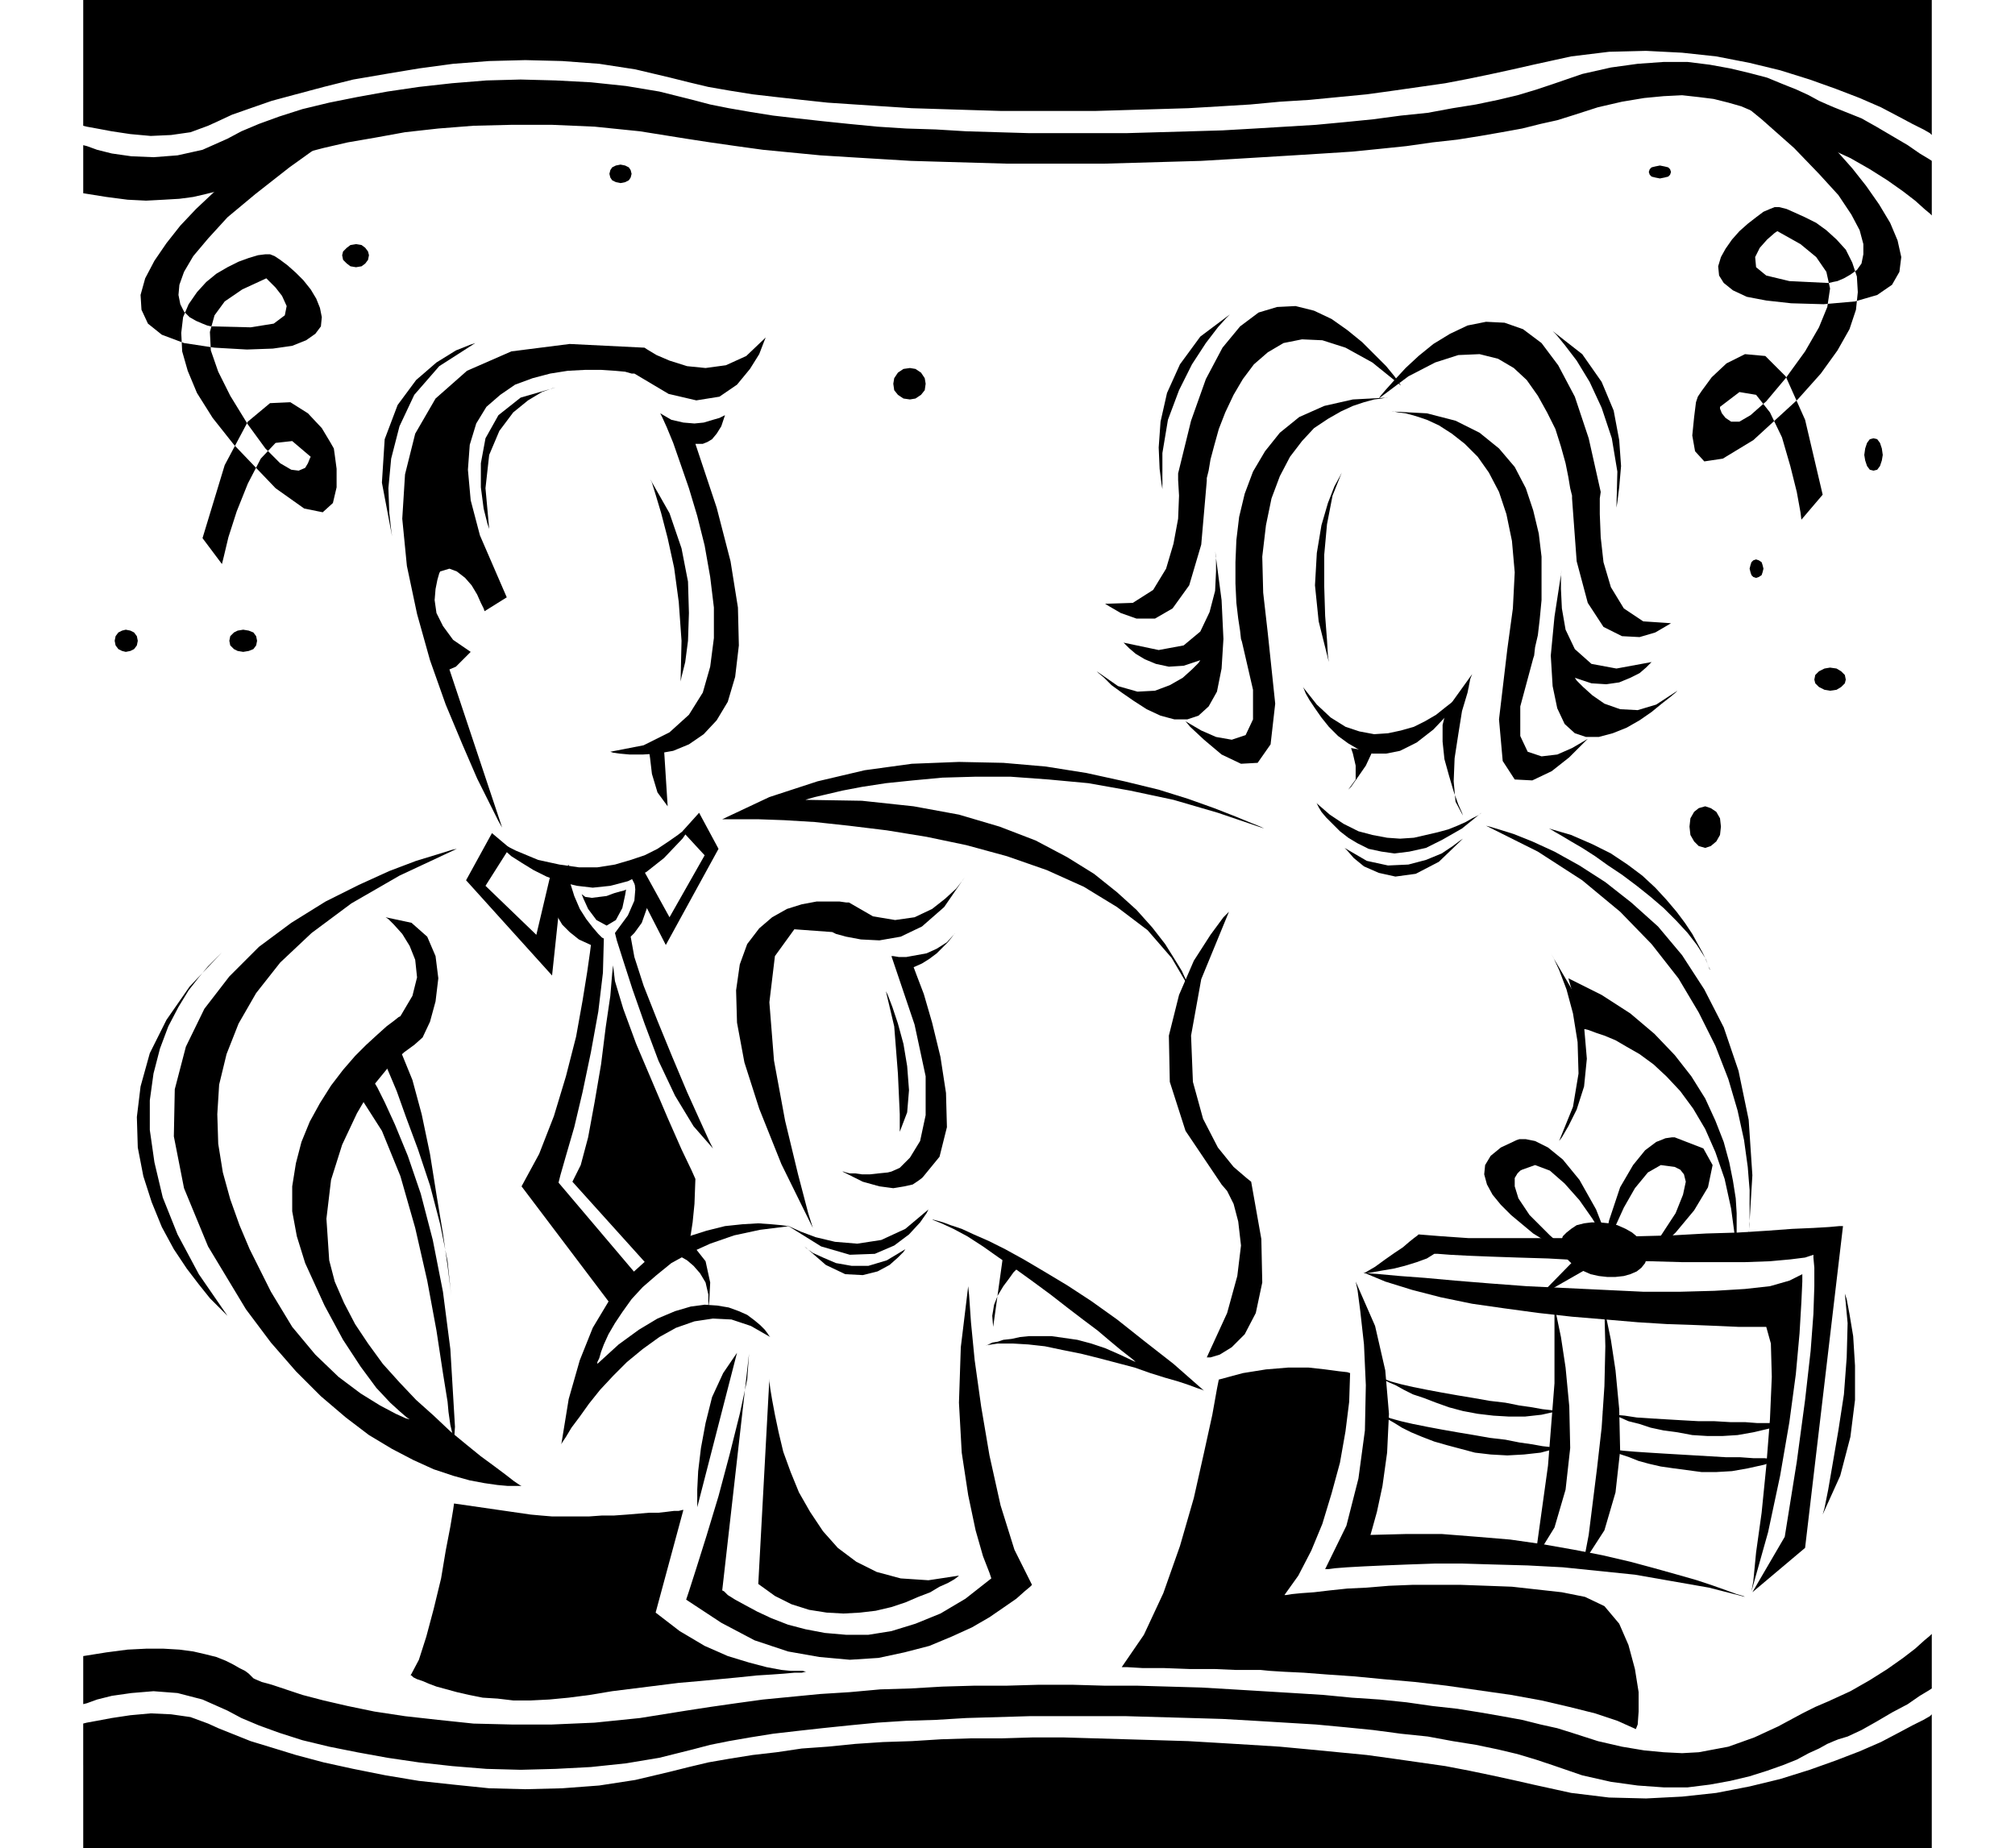 <svg xmlns="http://www.w3.org/2000/svg" width="2.179in" height="1.999in" fill-rule="evenodd" stroke-linecap="round" preserveAspectRatio="none" viewBox="0 0 2179 1999"><style>.pen1{stroke:none}.brush2{fill:#000}</style><path d="m543 895-4-7-9-18-14-28-16-37-18-43-17-48-14-50-11-52-5-51 3-48 11-44 22-38 34-30 48-21 63-8 81 4 3 2 10 6 14 6 19 6 20 2 22-3 22-10 21-20-2 5-5 13-10 16-14 17-19 13-25 4-30-7-37-22h-3l-7-2-11-1-15-1h-17l-19 1-19 3-19 5-19 7-16 11-15 13-11 18-7 23-2 27 3 33 10 38 29 67-24 15-1-3-3-6-4-9-6-10-7-8-9-7-8-3-10 3-1 2-2 7-2 10-1 12 2 14 7 14 11 15 19 13-3 3-6 6-7 7-7 3 57 171z" class="pen1 brush2"/><path d="m529 572-2-6-4-16-3-23v-26l5-27 14-25 24-19 38-11-4 1-11 4-15 9-16 13-15 20-11 26-4 36 4 44zm255-123-2 1-4 2-7 2-10 3-10 1-12-1-13-3-12-7 2 4 5 11 7 17 8 23 9 26 9 30 8 32 6 34 4 33v33l-4 31-8 28-15 24-21 19-28 14-36 7 3 1 7 1 11 1h14l16-1 17-3 17-7 16-11 14-15 12-20 8-27 4-34-1-41-8-50-15-58-23-69h8l5-2 5-3 5-6 5-8 4-12zM532 907l1 1 5 4 6 6 9 8 11 7 13 8 14 7 16 6 17 4 17 2 19-2 19-5 20-10 19-15 20-21 19-27-1 1-3 4-5 5-6 6-9 7-10 7-12 8-14 7-15 5-17 5-19 3h-20l-21-3-23-5-24-10-26-13z" class="pen1 brush2"/><path d="m532 901-28 51 93 103 12-113-12-3-17 72-55-53 26-41-19-16zm145 37 43 84 57-104-21-39-18 20 24 26-38 67-32-58-15 4zM424 580l-1-7-2-18-1-27 3-32 9-35 16-34 27-31 39-25-6 2-15 6-21 13-22 19-20 27-14 37-3 47 11 58zm312 157 1-5 4-16 3-23 1-30-1-34-7-36-13-38-21-37 2 4 4 13 6 20 7 27 7 32 5 37 3 42-1 44z" class="pen1 brush2"/><path d="m592 968 1 2 1 5 3 7 5 8 6 10 8 8 10 8 13 6-1 8-3 21-5 31-7 39-11 43-13 43-16 41-19 35 99 131 30-30-89-105 2-8 6-21 9-31 9-38 9-43 8-44 5-42 1-37-2-1-4-4-6-7-7-9-7-11-6-14-5-16-1-18-23 33zm80-32 2 1 3 3 5 5 4 7 1 10-1 12-7 16-14 19 2 8 7 22 10 31 13 37 15 40 18 38 20 33 21 24-4-8-10-22-14-31-16-38-16-39-15-38-10-31-4-22 4-4 8-11 6-17v-25l-28-20zm-178-18-5 1-16 5-23 7-29 11-33 15-36 18-37 23-35 26-32 32-27 35-20 41-12 46-1 51 11 56 26 63 41 68 27 36 27 31 27 27 27 23 25 19 25 15 23 12 22 10 21 7 18 5 16 3 14 2 11 1h15l-2-1-6-4-9-7-12-9-15-11-16-13-17-14-18-17-19-17-18-19-18-20-16-22-14-21-12-23-10-23-6-23-3-45 5-42 12-38 16-34 17-29 18-22 16-15 11-8 9-8 8-17 6-22 3-25-3-24-9-21-17-15-28-6 3 2 6 6 9 10 8 13 6 15 2 19-5 20-13 22-2 1-5 4-8 6-10 9-12 11-12 12-13 15-13 17-12 19-11 20-9 22-6 23-4 25v27l5 27 9 29 21 46 20 37 19 29 17 23 15 16 11 10 7 6 3 2-4-1-11-5-17-9-21-13-24-18-25-24-25-30-23-38-11-22-12-24-11-26-10-28-8-29-5-31-1-32 2-32 8-33 13-33 19-33 26-33 34-32 43-32 52-30 62-29z" class="pen1 brush2"/><path d="m405 1171 3 5 8 16 11 24 14 34 14 41 13 50 11 56 8 62 5 84-1 15-4-17-2-14-1-11-5-31-7-46-10-54-13-57-16-56-20-49-23-36 15-16zm13-17 3 7 8 19 10 28 13 35 13 39 11 42 8 40 4 38-1-9-3-24-5-35-7-42-7-44-9-43-10-37-11-27-9-15-6-6-4 1-1 6v8l1 9 2 7v3zm-178-124-2 2-5 5-8 8-10 12-11 14-11 18-11 21-9 24-7 27-4 29v32l5 35 9 38 16 40 23 43 31 45-2-2-7-7-10-10-12-15-13-17-14-21-13-24-11-27-9-28-6-31-1-33 4-33 10-36 18-36 25-36 35-37zm1251-599 2-3 6-7 9-10 12-13 14-13 16-13 18-11 19-9 20-4 20 1 20 7 20 15 18 24 18 34 15 45 13 58-1 7v17l1 25 3 27 8 27 14 23 21 14 30 2-5 3-12 7-17 5-19-1-20-10-17-26-12-45-5-68v-3l-2-8-2-12-3-15-5-18-6-19-9-18-10-18-12-17-14-13-17-10-20-5-23 1-25 8-29 15-32 24z" class="pen1 brush2"/><path d="M1505 445h2l5 1 8 1 11 3 12 4 13 6 14 9 14 11 14 14 12 17 11 21 8 24 6 29 3 34-2 39-6 44-9 76 4 45 13 20 19 1 21-10 19-15 14-14 6-6-5 3-12 7-16 7-17 2-15-5-8-17v-32l14-52 1-3 1-9 3-13 2-17 2-21v-47l-3-25-6-25-8-24-12-23-17-20-21-17-26-13-31-8-38-2z" class="pen1 brush2"/><path d="m1689 615-1 6v16l1 21 4 23 10 21 18 16 27 5 38-7-2 2-4 4-7 6-10 5-12 5-14 2-16-1-18-6 2 3 7 7 10 9 13 9 17 6 19 1 20-6 23-15-2 2-6 5-9 7-11 9-13 9-14 8-15 6-15 4h-14l-12-4-11-10-8-17-5-24-2-33 4-42 8-52zm-10-257 4 4 9 11 13 17 14 23 13 28 11 33 6 36-1 39 1-6 2-16 2-23-2-28-6-32-13-31-21-30-32-25zm-164 59-2-3-5-7-9-11-12-12-14-14-16-13-17-12-19-9-20-5-20 1-20 6-20 15-19 23-18 34-16 45-14 57v7l1 17-1 25-5 27-8 27-14 23-22 14-30 1 5 3 12 7 17 6h20l19-11 18-25 13-44 6-69v-3l2-8 2-12 4-15 5-18 7-18 9-19 10-17 12-16 15-13 17-10 20-4 22 1 25 8 29 16 31 25z" class="pen1 brush2"/><path d="M1501 430h-2l-5 1-8 1-11 3-12 4-13 6-14 8-15 10-13 14-13 17-11 21-9 24-6 29-4 34 1 39 5 44 8 76-5 44-14 20-18 1-21-10-19-16-15-14-5-6 5 3 12 7 16 7 17 3 15-5 8-17v-32l-12-52-1-3-1-9-2-13-2-17-1-21v-23l1-24 3-25 6-25 9-24 13-22 16-20 21-17 27-12 31-7 38-2z" class="pen1 brush2"/><path d="m1314 596 1 6v16l-1 21-6 23-10 21-18 15-27 5-38-8 2 2 4 4 7 6 10 6 12 5 14 3 16-1 18-6-2 3-7 7-10 9-14 8-16 6-19 1-21-6-23-16 2 2 6 5 8 8 11 8 13 9 14 9 15 7 15 4h14l12-4 11-10 9-16 5-25 2-32-2-42-7-53zm16-256-4 4-9 10-13 17-15 23-14 28-12 32-6 36v39l-1-6-2-16-1-23 2-28 7-31 14-31 22-30 32-24zm93 528 1 1 2 4 3 5 5 6 7 7 8 8 9 7 10 6 12 6 14 3 14 2 16-2 18-4 18-9 21-12 21-17-1 1-3 2-6 3-7 4-9 4-10 4-11 3-13 3-13 3-15 1-14-1-16-3-15-4-16-8-15-10-15-13zm-14-125 1 2 2 5 4 7 6 9 7 10 8 10 10 10 11 8 12 7 14 4h15l15-3 18-9 18-14 19-20 20-27-1 1-3 4-6 5-7 6-9 7-10 8-12 7-12 6-14 4-14 3-15 1-16-3-15-5-16-10-15-14-15-19zm42-232-2 4-6 11-7 18-7 24-5 30-2 35 4 39 11 44-1-7-1-17-2-26-1-32v-34l3-33 6-31 10-25z" class="pen1 brush2"/><path d="m1582 907-3 2-8 6-12 8-17 7-19 5-22 1-23-5-24-14 3 3 7 8 11 9 16 7 18 4 22-3 25-13 26-25zm-253 79-6 6-14 19-18 28-16 37-11 44 1 50 17 53 37 55 2 3 6 7 7 14 5 19 3 26-4 33-11 40-22 48h4l10-3 13-8 14-14 12-23 7-33-1-47-11-62-5-4-14-12-17-21-16-31-11-40-2-50 11-61 30-73z" class="pen1 brush2"/><path d="m1367 896-4-2-10-4-17-7-23-9-28-10-32-10-37-9-41-9-44-7-46-4-48-1-51 2-51 7-51 12-52 17-51 24h39l28 1 33 2 37 4 41 5 43 7 43 9 44 12 43 15 40 18 36 22 33 25 26 30 20 34-1-2-3-7-5-11-8-13-10-16-14-18-17-19-21-19-25-20-29-18-34-18-39-15-44-13-49-9-56-6-61-1 3-1 7-2 13-3 17-4 21-4 26-4 29-3 32-3 35-1h39l41 3 43 4 45 8 47 10 48 14 50 17zm225-167-2 5-3 15-6 20-4 25-4 26-1 25 2 22 8 15-1-3-4-9-5-14-5-17-5-18-2-19v-18l4-16 28-39zm-929 315-1 9-2 24-5 34-5 40-7 41-7 38-8 30-9 18 82 91 45-29 1-5 2-13 2-20 1-27-4-9-11-23-15-34-17-40-17-40-14-38-9-30-2-17zm-34-77 2 5 5 11 9 12 11 6 10-6 7-13 3-14 1-6-2 1-4 1-7 2-8 3-8 1-8 1-7-1-4-3zm978-74 4 1 10 3 16 5 20 8 24 11 27 15 28 18 28 22 29 26 26 31 24 37 21 41 16 47 11 53 4 60-4 66v-3l1-10v-37l-2-25-4-29-7-32-10-34-14-36-18-36-22-37-29-37-34-35-41-34-48-31-56-28z" class="pen1 brush2"/><path d="M1877 1344v-2l1-7v-23l-1-16-3-19-4-20-6-22-9-23-11-24-15-24-18-23-22-23-26-22-31-20-36-18 16 55h2l4 1 8 3 9 3 12 5 12 7 14 8 15 11 14 13 15 16 14 19 13 22 11 25 10 29 7 32 5 37zm-411 42 2 9 3 23 4 36 2 44-1 49-7 52-13 51-23 47h3l8-1 13-1 18-1 22-1 25-1 29-1h31l34 1 36 1 38 2 39 4 39 4 40 7 40 7 39 10-2-1-7-2-11-4-14-5-18-6-21-6-25-7-26-7-30-7-31-6-34-6-35-5-36-3-38-3h-38l-39 1 2-7 5-18 6-28 5-36 2-42-4-47-11-48-21-48zm8-10 5 1 13 1 22 2 27 2 33 3 37 3 40 3 42 2 42 2 42 2h40l37-1 33-2 27-3 21-6 14-7v8l-1 22-2 34-4 44-7 52-10 58-13 61-18 64 2-11 3-31 6-43 5-50 4-51 2-46-1-36-5-18h-30l-22-1-25-1-30-1-32-2-35-3-36-3-36-4-37-5-35-5-34-7-31-8-29-9-24-10z" class="pen1 brush2"/><path d="m1895 1722 57-48 41-348h-4l-11 1-17 1-23 1-27 2-32 2-34 1-36 2-38 1-39 1-38 1h-106l-29-2-25-2-1 1-4 3-5 4-7 6-9 6-10 7-11 8-12 7h3l6-1 11-2 12-2 12-3 13-4 11-4 8-5h4l13 1 19 1 25 1 29 1 33 1 36 2 37 1h37l36 1h66l28-1 22-2 16-2 9-3v3l1 11v20l-1 30-3 40-6 53-9 67-13 81-35 60z" class="pen1 brush2"/><path d="m1709 1365-2-1-5-3-9-5-10-6-12-8-13-8-12-10-12-10-11-11-9-11-6-11-3-11 1-10 6-10 11-9 17-8 3-1h7l10 2 14 7 16 13 18 22 18 32 18 46-3-5-8-13-11-18-14-20-16-18-16-14-16-6-14 5-2 1-3 3-3 5v9l4 13 12 18 22 22 33 29z" class="pen1 brush2"/><path d="m1768 1373 7-5 16-15 21-20 20-24 15-25 5-24-10-18-31-12h-3l-7 1-10 4-12 9-13 16-14 24-12 36-9 48 2-6 5-14 8-20 10-22 12-21 14-17 14-8 15 2 2 1 4 2 4 5 2 8-3 14-8 20-17 26-27 35z" class="pen1 brush2"/><path d="m1729 1380 9 1h9l9-1 7-2 7-3 5-4 4-5 2-6v-6l-1-5-4-6-5-5-6-5-7-4-9-4-9-2-10-1h-9l-8 1-8 2-6 4-5 4-4 4-2 6v6l1 5 4 6 5 5 6 5 7 4 9 4 9 2zm-48 34 2 8 5 24 5 33 4 42 1 45-5 45-12 41-21 34 4-29 10-72 7-89v-82zm54 3 2 8 5 24 5 33 4 42 1 45-5 45-12 41-22 34 1-8 4-21 4-32 5-40 5-44 3-45 1-43-1-39z" class="pen1 brush2"/><path d="m1664 1402 47-48 9 16-56 32zm-172 87 1 1 3 2 6 3 7 3 9 5 10 5 12 4 13 5 14 5 15 4 16 3 17 2 17 1h17l18-2 18-4h-2l-6-1-9-1-11-2-14-2-15-3-17-2-17-3-18-3-17-3-16-3-15-3-13-3-11-3-8-3-4-2zm0 40 1 1 3 2 5 3 7 4 8 5 10 5 12 5 13 5 14 4 15 4 15 4 17 2 18 1 18-1 18-2 19-5h-2l-6-1-9-1-11-2-14-2-15-3-17-2-17-3-18-3-17-3-16-3-15-3-13-3-11-3-8-3-4-2zm241-3 1 1 4 1 6 2 8 3 9 4 12 3 12 4 14 3 15 2 16 3 16 1h17l16-1 17-3 17-4 16-6h-29l-13-1h-16l-17-1h-17l-18-1-17-1-17-1-15-1-13-2-11-1-8-2-5-2zm4 40 1 1 3 1 5 2 7 3 9 3 10 4 11 3 13 3 14 2 15 2 15 2h16l17-1 17-3 18-4 17-6h-8l-9-1h-12l-14-1h-15l-17-1-17-1-17-1-17-1-16-1-15-1-12-1-9-1-7-1-3-1zm234 72 2-7 4-20 5-29 6-35 6-39 3-40 1-37-3-32 2 6 3 16 4 24 2 32v37l-5 40-11 42-19 42z" class="pen1 brush2"/><path d="m1318 1492-2 10-5 28-9 41-11 49-15 52-18 51-21 45-24 35h6l17 1h23l27 1h27l23 1h27l10 1 16 1 21 1 26 2 29 2 31 3 34 3 34 4 35 5 35 5 33 6 30 7 28 7 24 8 20 9 2-5 1-14v-21l-4-25-7-26-10-23-16-19-21-10-25-5-27-3-27-3-27-1-28-1h-53l-25 1-24 2-21 1-19 2-17 2-14 1-10 1-6 1h-2l15-21 14-27 12-29 10-33 9-33 6-34 4-32 1-31-3-1-9-1-15-2-18-2h-22l-24 2-25 4-26 7zM702 813l1 7 2 17 6 20 11 15-4-63-16 4zm341 136-2 3-7 9-12 11-14 11-19 9-21 3-24-4-26-15h-3l-7-1h-25l-16 3-16 5-16 9-14 12-13 17-8 22-4 28 1 35 8 43 16 50 24 60 34 69-5-16-11-42-14-58-12-65-5-63 6-50 21-29 41 3 4 2 11 3 16 3 20 1 23-4 23-11 24-21 22-32z" class="pen1 brush2"/><path d="M964 1034h2l6 1h8l11-2 11-2 11-5 11-7 9-10-1 1-3 4-4 5-5 5-7 7-8 6-8 5-9 4 3 8 8 21 9 31 9 37 6 39 1 37-8 32-18 22-1 1-4 3-6 4-9 2-12 2-15-2-18-5-22-11h1l3 1 4 1h6l7 1h9l9-1 10-1 4-1 9-4 11-11 11-18 6-28v-42l-12-56-25-74z" class="pen1 brush2"/><path d="m958 1072 2 4 5 13 6 18 6 22 4 24 2 26-2 24-8 21v-19l-2-44-4-51-9-38zm46 236-2 4-7 10-12 13-16 12-21 9-27 1-31-9-37-23 4 2 11 5 16 6 21 5 24 2 26-4 26-12 25-21z" class="pen1 brush2"/><path d="m870 1348 2 2 7 5 11 5 14 6 17 3h18l20-6 20-12-2 3-6 6-9 8-13 7-16 4-19-1-21-10-23-20zm177 43 1 10 2 29 4 41 7 50 9 53 12 54 15 48 19 38-2 2-6 5-9 8-13 9-16 11-19 11-22 10-24 10-27 7-28 6-31 2-33-3-34-6-36-12-36-19-38-25 3-9 8-25 11-35 13-43 12-45 11-44 8-37 2-28-29 256 2 1 4 4 8 5 11 6 13 7 15 7 18 7 19 5 21 4 23 2h24l25-4 26-8 27-11 27-16 28-22-2-6-7-18-8-28-8-38-7-46-3-54 2-60 8-66zm-193-65h-2l-7-1-11-1-14-1-17 1-19 2-20 5-22 7-22 11-21 14-21 19-19 24-18 30-14 35-12 42-8 49 1-2 4-6 6-10 9-12 10-14 12-15 14-15 15-15 17-14 18-13 18-10 20-7 20-3 20 1 21 7 21 12-1-1-2-3-3-4-5-5-6-5-8-6-9-4-11-4-12-2-14-1-15 2-17 5-19 8-20 12-22 16-23 21v-2l2-4 2-7 3-8 5-11 7-12 8-12 10-14 12-13 15-13 16-13 20-11 22-10 26-9 28-6 32-4z" class="pen1 brush2"/><path d="m766 1415 1-8 1-20-5-23-15-19-19 11 2 1 5 2 7 4 7 6 7 8 6 10 3 13v15zm242-96h1l4 1 7 2 8 3 12 4 13 6 16 7 18 9 20 11 22 13 25 15 26 17 28 20 29 23 32 25 33 29-2-1-6-2-8-3-12-4-14-4-16-5-17-6-19-5-19-5-20-5-20-4-19-4-18-2-17-1h-16l-13 2h1l2-1 4-2 6-1 6-2 9-1 9-2 10-1h24l14 2 14 2 15 4 15 5 16 7 17 8-2-2-5-4-9-7-12-10-13-11-16-12-17-13-18-14-19-14-18-13-19-13-17-12-17-11-15-8-13-6-10-4z" class="pen1 brush2"/><path d="m1101 1371-1 1-4 4-5 7-6 8-6 10-4 10-2 12 1 12 11-79 16 15zm-304 92-43 167v-19l1-20 3-25 5-27 7-28 12-26 15-22zm240 241-1 1-4 3-7 4-9 4-10 6-13 5-14 6-15 5-17 4-17 2-18 1-18-1-19-3-19-6-18-9-18-13 12-222v3l1 8 2 12 3 16 4 19 5 21 8 22 9 22 12 21 14 21 16 18 20 15 22 11 26 7 30 2 33-5zm638-808 2 1 5 3 7 4 10 6 12 7 14 9 14 10 15 10 16 12 15 12 14 12 14 14 12 13 10 13 9 14 5 13v-1l-2-4-2-6-4-8-5-9-6-11-8-12-9-12-11-13-12-13-14-13-16-12-18-12-20-10-23-10-24-7zm-214-87 2 6 3 13v15l-8 11 3-3 7-10 9-13 7-15-23-4zM90 1909v90h1999v-145l-2 2-7 4-12 6-15 8-19 10-23 10-26 10-28 10-32 10-33 8-36 7-37 4-39 2-40-1-41-5-41-9-22-5-23-5-24-5-26-5-28-4-28-4-29-4-31-3-31-3-32-3-32-2-33-2-34-2-33-1-34-1-34-1-34-1h-33l-34 1h-33l-32 1-32 2-31 1-30 2-30 3-28 2-27 4-26 3-25 4-23 4-21 5-20 5-38 9-39 6-40 3-40 1-39-1-39-4-37-4-36-6-35-7-32-7-30-8-26-8-23-7-20-8-15-6-11-5-19-7-21-3-22-1-22 2-20 3-16 3-11 2-4 1v45z" class="pen1 brush2"/><path d="m90 1843 4-1 11-4 16-4 21-3 24-2 26 2 27 7 27 12 15 8 19 8 22 8 25 8 29 7 30 6 33 6 34 5 36 4 37 3 37 1 38-1 38-2 38-4 36-6 36-9 19-5 20-4 23-4 25-4 26-3 27-3 29-3 31-3 31-2 32-1 33-2 34-1 34-1h105l35 1 35 1 34 1 35 2 33 2 33 2 32 3 30 3 30 4 29 3 27 5 25 4 24 5 21 5 20 6 18 6 32 11 31 7 29 4 28 2h26l24-3 22-4 21-5 19-6 17-6 15-6 13-7 11-5 9-5 7-3 5-2 10-3 15-7 16-9 17-10 17-9 13-9 10-6 3-2v-59l-2 2-6 5-10 9-13 10-17 12-19 12-21 12-24 11-14 6-14 7-13 7-13 7-13 6-13 6-14 5-14 5-16 3-16 3-18 1-20-1-21-2-24-4-26-6-28-9-16-5-18-4-20-5-22-4-23-4-25-4-27-3-28-4-29-3-30-2-31-3-32-2-33-2-33-2-34-2-35-1-35-1h-35l-35-1h-35l-35 1h-35l-35 1-34 2-33 1-33 3-32 2-31 3-31 3-29 4-28 4-26 4-50 8-49 5-46 2h-44l-41-1-38-4-36-4-33-5-29-6-26-6-23-6-18-6-15-5-11-3-7-3-2-1-1-1-1-1-3-3-4-3-6-3-7-4-8-4-10-4-12-3-13-3-15-2-17-1h-19l-20 1-23 3-25 4v52zM90 91V0h1999v146l-2-2-7-4-12-6-15-8-19-10-23-10-26-10-28-10-32-10-33-8-36-7-37-4-39-2-40 1-41 5-41 9-22 5-23 5-24 5-26 5-28 4-28 4-29 4-31 3-31 3-32 2-32 3-33 2-34 2-33 1-34 1-34 1h-101l-33-1-32-1-32-1-31-2-30-2-30-2-28-3-27-3-26-3-25-4-23-4-21-5-20-5-38-9-39-6-40-3-40-1-39 1-39 3-37 5-36 6-35 6-32 8-30 8-26 7-23 8-20 7-15 7-11 5-19 7-21 3-22 1-22-2-20-3-16-3-11-2-4-1V91z" class="pen1 brush2"/><path d="m90 157 4 1 11 4 16 4 21 3 24 1 26-2 27-6 27-12 15-8 19-8 22-8 25-8 29-7 30-6 33-6 34-5 36-4 37-3 37-1 38 1 38 2 38 4 36 6 36 9 19 5 20 4 23 4 25 4 26 3 27 3 29 3 31 3 31 2 32 1 33 2 34 1 34 1h105l35-1 35-1 34-1 35-2 33-2 33-2 32-3 30-3 30-4 29-3 27-5 25-4 24-5 21-5 20-6 18-6 32-11 31-7 29-4 28-2h26l24 3 22 4 21 5 19 5 17 7 15 6 13 6 11 6 9 4 7 3 5 2 10 4 15 6 16 9 17 10 17 10 13 9 10 6 3 2v59l-2-2-6-5-10-9-13-10-17-12-19-12-21-12-24-11-14-6-14-7-13-7-13-7-13-6-13-6-14-6-14-4-16-4-16-2-18-2-20 1-21 2-24 4-26 6-28 9-16 5-18 4-20 5-22 4-23 4-25 4-27 3-28 4-29 3-30 3-31 2-32 2-33 2-33 2-34 2-35 1-35 1-35 1h-105l-35-1-35-1-34-1-33-2-33-2-32-2-31-3-31-3-29-4-28-4-26-4-50-8-49-5-46-2h-44l-41 1-38 3-36 4-33 6-29 5-26 6-23 6-18 6-15 5-11 4-7 2-2 1-1 1-1 1-3 3-4 3-6 3-7 4-8 4-10 4-12 3-13 3-15 2-17 1-19 1-20-1-23-3-25-4v-52z" class="pen1 brush2"/><path d="m282 164-3 2-8 6-11 10-15 13-16 15-17 16-17 18-15 19-13 19-10 19-5 18 1 16 7 15 15 12 24 9 33 5 35 2 28-1 21-3 15-6 10-7 6-8 1-10-2-10-4-10-6-10-8-10-8-8-9-8-8-6-6-4-5-2h-5l-8 1-10 3-11 4-12 6-12 7-11 9-10 11-9 13-6 14-2 17 1 20 6 21 10 24 17 27 23 29 45 47 31 22 20 4 11-10 4-17v-20l-2-15-1-7-4-7-9-15-15-16-19-12-22 1-24 20-25 47-24 79 21 28 2-8 5-21 9-28 12-30 14-27 16-17 18-2 20 17-1 2-2 5-3 5-7 3-8-1-12-7-16-16-19-26-19-31-13-26-8-23-1-20 5-18 11-15 19-13 26-12 3 3 7 7 7 9 5 11-2 10-12 9-25 4-41-1h-2l-4-1-5-2-7-3-7-4-6-6-4-8-2-10 1-11 5-14 10-17 16-19 21-23 30-25 37-29 46-33-77 16zm1655-49 3 2 7 7 11 10 14 14 15 16 16 18 15 19 14 20 12 20 8 19 4 18-2 16-8 14-16 11-24 7-34 3-35-1-27-3-21-4-15-7-10-8-5-8-1-10 3-10 5-9 7-10 8-9 9-8 9-7 8-6 7-3 5-2h5l8 2 9 4 11 5 12 6 11 8 11 10 10 11 7 14 5 15 1 17-2 19-7 21-13 23-18 25-25 28-48 44-33 20-20 3-10-11-3-17 2-20 2-16 2-6 4-6 11-15 16-15 20-10 22 2 22 22 21 47 19 81-23 27-1-8-4-22-7-28-9-31-13-27-15-19-18-3-21 16v2l2 5 4 5 6 4h9l12-7 17-15 21-25 21-29 15-26 9-22 3-20-4-18-11-16-17-14-25-14-3 2-8 7-8 9-5 10 1 11 11 9 25 6 41 2h2l4-1 5-1 7-3 7-4 7-5 5-7 2-10v-11l-4-15-9-17-14-21-21-23-27-28-35-31-44-36 76 22zM984 432l6-1 6-4 4-5 1-7-1-6-4-6-6-4-6-1-7 1-6 4-4 6-1 6 1 7 4 5 6 4 7 1zM263 705l6-1 5-2 3-4 1-5-1-5-3-4-5-2-6-1-6 1-4 2-4 4-1 5 1 5 4 4 4 2 6 1zm122-416 6-1 4-3 3-4 1-5-1-4-3-4-4-3-6-1-6 1-4 3-4 4-1 4 1 5 4 4 4 3 6 1zM136 705l5-1 4-2 3-4 1-5-1-5-3-4-4-2-5-1-4 1-4 2-3 4-1 5 1 5 3 4 4 2 4 1zm1843 42 7-1 5-3 4-4 1-4-1-5-4-4-5-3-7-1-6 1-6 3-4 4-1 5 1 4 4 4 6 3 6 1zm47-238 4-1 3-4 2-6 1-6-1-7-2-6-3-4-4-1-4 1-3 4-2 6-1 7 1 6 2 6 3 4 4 1zm-231-316 5-1 4-1 2-2 1-3-1-3-2-2-4-1-5-1-5 1-4 1-2 2-1 3 1 3 2 2 4 1 5 1zm104 432 3-1 3-2 1-3 1-4-1-4-1-3-3-2-3-1-3 1-2 2-1 3-1 4 1 4 1 3 2 2 3 1zm-55 292 6-2 6-5 4-7 1-9-1-9-4-7-6-4-6-2-7 2-5 4-4 7-1 9 1 9 4 7 5 5 7 2zM671 198l5-1 4-2 2-3 1-4-1-4-2-3-4-2-5-1-5 1-4 2-2 3-1 4 1 4 2 3 4 2 5 1zM491 1626l-1 7-3 18-5 26-5 30-8 33-8 30-8 25-9 17h1l2 2 4 2 6 2 7 3 8 3 11 3 11 3 13 3 15 3 16 1 17 2h19l20-1 21-2 23-3 24-4 24-3 24-3 24-3 23-2 21-2 21-2 19-2 16-1 14-1 11-1h8l4-1h1l-4-1h-13l-10-1-16-3-19-5-23-7-25-11-27-16-26-20 30-111h-1l-4 1h-5l-8 1-9 1h-10l-12 1-12 1-14 1h-13l-14 1h-40l-12-1-11-1-83-12zm1186-595 3 5 6 13 8 21 7 26 5 31 1 34-6 36-15 37 3-4 7-12 9-18 8-25 3-30-3-35-12-38-24-41z" class="pen1 brush2"/></svg>
